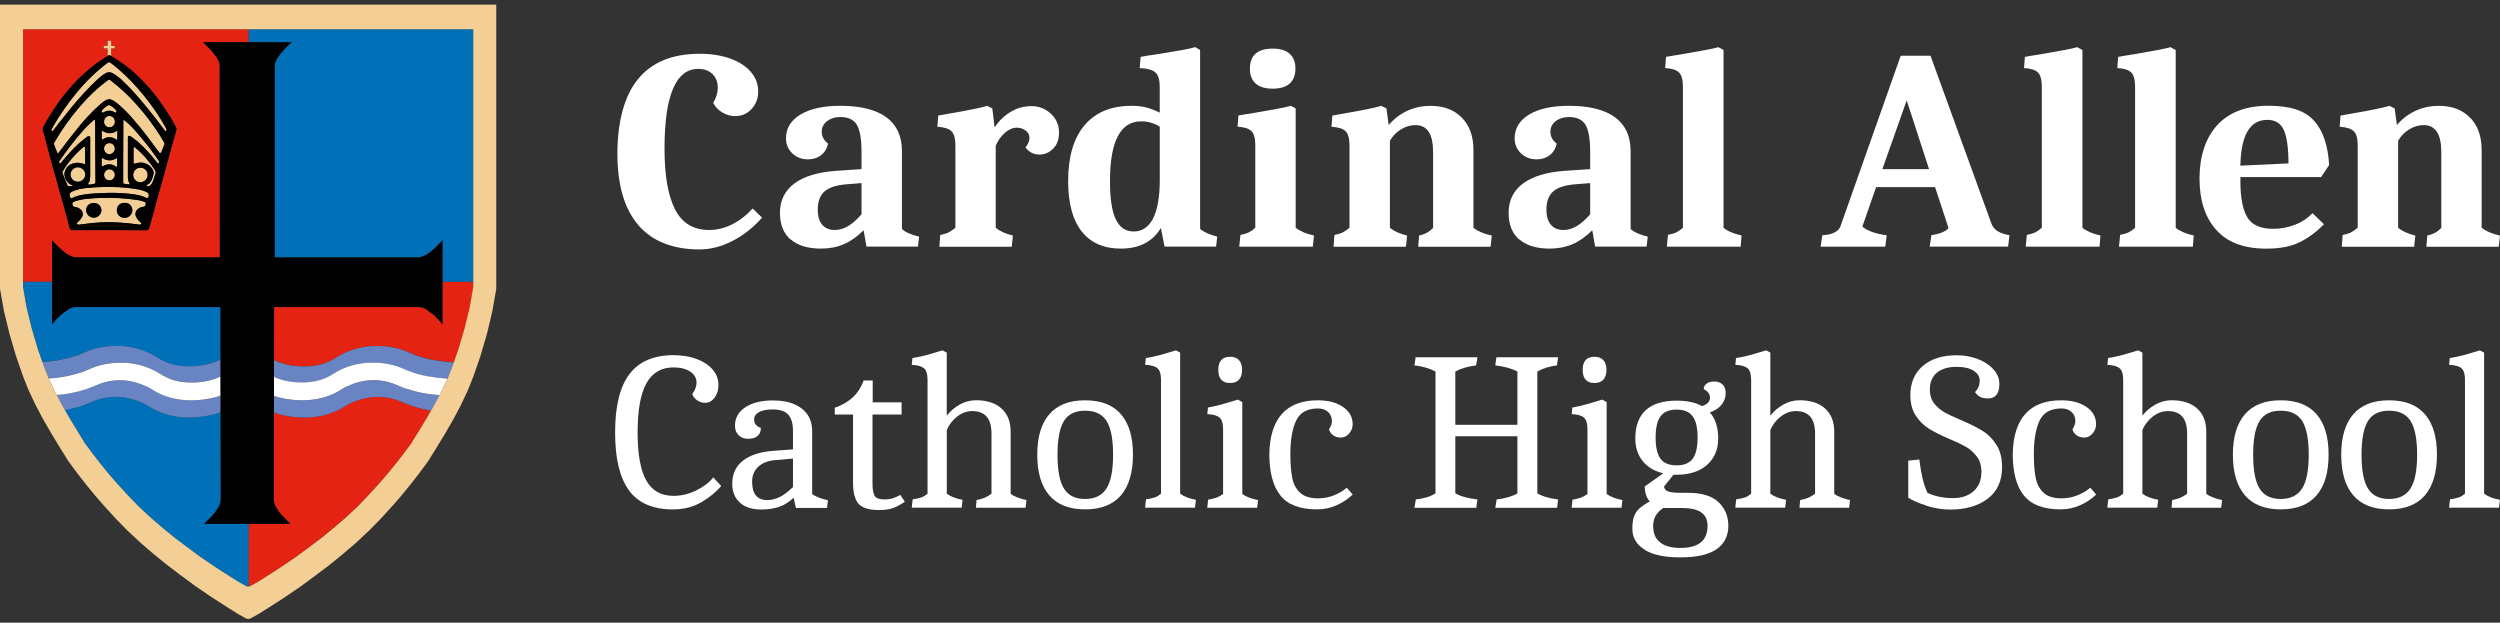 <svg width="265" height="66" viewBox="0 0 265 66" fill="none" xmlns="http://www.w3.org/2000/svg">
<rect x="0" y="0" width="265" height="66" fill="#333333" stroke="none"/>
<g clip-path="url(#clip0_4374_3340)">
<path d="M67.674 23.869C66.186 22.149 65.444 19.62 65.444 16.283C65.444 12.946 66.175 10.145 67.643 8.368C69.111 6.586 71.279 5.7 74.153 5.7C75.368 5.7 76.444 5.865 77.381 6.2C78.324 6.534 79.055 7.003 79.58 7.611C80.106 8.218 80.368 8.914 80.368 9.702C80.368 10.428 80.137 11.046 79.668 11.55C79.204 12.055 78.628 12.307 77.938 12.307C77.454 12.307 76.99 12.174 76.557 11.916C76.125 11.653 75.806 11.319 75.6 10.912C75.924 10.366 76.084 9.83 76.084 9.305C76.084 8.697 75.898 8.213 75.522 7.848C75.146 7.482 74.647 7.302 74.019 7.302C71.634 7.302 70.439 10.124 70.439 15.763C70.439 18.616 70.815 20.763 71.562 22.211C72.309 23.658 73.514 24.379 75.172 24.379C75.981 24.379 76.779 24.188 77.567 23.802C78.355 23.416 79.096 22.849 79.781 22.102L80.78 23.071C79.828 24.142 78.772 24.971 77.608 25.558C76.444 26.145 75.296 26.439 74.163 26.439C71.31 26.439 69.142 25.578 67.653 23.858" fill="white"/>
<path d="M83.798 25.388C83.051 24.739 82.675 23.802 82.675 22.566C82.675 21.253 83.18 20.218 84.195 19.456C85.204 18.698 86.692 18.245 88.654 18.106L91.322 17.926V16.165C91.322 14.749 91.157 13.77 90.822 13.224C90.488 12.678 89.906 12.405 89.076 12.405C88.51 12.405 88.041 12.555 87.665 12.843C87.29 13.137 87.104 13.508 87.104 13.95C87.104 14.455 87.326 14.883 87.774 15.222C87.671 15.727 87.429 16.134 87.047 16.438C86.661 16.742 86.198 16.891 85.652 16.891C84.982 16.891 84.426 16.68 83.983 16.252C83.54 15.83 83.314 15.305 83.314 14.677C83.314 13.605 83.824 12.761 84.849 12.143C85.868 11.525 87.279 11.216 89.082 11.216C91.224 11.216 92.846 11.623 93.953 12.431C95.055 13.24 95.606 14.434 95.606 16.01V24.26C95.751 24.425 95.993 24.58 96.333 24.729C96.672 24.878 97.038 24.997 97.424 25.079L97.306 26.14H91.847L91.543 24.41C90.874 25.074 90.179 25.568 89.453 25.883C88.726 26.197 87.913 26.351 87.027 26.351C85.631 26.351 84.56 26.027 83.813 25.378M91.322 22.715V19.409L89.803 19.528C88.69 19.61 87.892 19.862 87.408 20.285C86.924 20.707 86.682 21.356 86.682 22.226C86.682 22.916 86.836 23.447 87.15 23.817C87.465 24.193 87.913 24.379 88.5 24.379C89.432 24.379 90.369 23.823 91.322 22.71" fill="white"/>
<path d="M100.561 24.626C100.772 24.523 101.009 24.364 101.271 24.142V15.403C101.271 14.677 101.132 14.172 100.849 13.904C100.566 13.631 100.072 13.477 99.361 13.436L99.454 12.251L100.453 12.071C102.595 11.705 103.991 11.422 104.639 11.221L105.185 11.494L105.427 13.497C105.891 12.812 106.457 12.261 107.127 11.86C107.796 11.453 108.533 11.252 109.341 11.252C110.15 11.252 110.814 11.52 111.391 12.056C111.968 12.591 112.256 13.255 112.256 14.043C112.256 14.769 112.05 15.346 111.633 15.758C111.216 16.175 110.737 16.381 110.191 16.381C109.563 16.381 109.068 16.129 108.703 15.624C108.986 15.279 109.125 14.95 109.125 14.625C109.125 14.301 108.991 14.038 108.718 13.837C108.445 13.636 108.136 13.534 107.791 13.534C107.369 13.534 106.947 13.709 106.535 14.064C106.117 14.419 105.793 14.878 105.546 15.444V24.152C106.009 24.518 106.617 24.791 107.369 24.971L107.245 26.156H99.572L99.665 24.909C100.051 24.827 100.35 24.739 100.561 24.637" fill="white"/>
<path d="M114.666 24.539C113.703 23.323 113.224 21.547 113.224 19.198C113.224 16.608 113.806 14.63 114.97 13.266C116.134 11.901 117.787 11.216 119.929 11.216C120.537 11.216 121.067 11.278 121.52 11.396C121.974 11.52 122.447 11.7 122.932 11.942V9.213C122.932 8.466 122.782 7.956 122.478 7.683C122.175 7.41 121.618 7.251 120.81 7.215L120.903 6.03C121.268 5.953 121.835 5.86 122.602 5.757C122.803 5.716 123.416 5.618 124.435 5.453C125.455 5.289 126.212 5.139 126.696 4.995L127.211 5.299V24.261C127.391 24.425 127.649 24.58 127.984 24.729C128.318 24.879 128.668 24.997 129.029 25.079L128.905 26.14H123.447L123.05 24.168C122.18 25.625 120.763 26.352 118.801 26.352C116.999 26.352 115.619 25.744 114.661 24.534M122.221 23.159C122.695 22.237 122.937 20.867 122.937 19.049V13.436C122.715 13.276 122.427 13.137 122.072 13.029C121.716 12.916 121.351 12.864 120.964 12.864C118.76 12.864 117.658 14.976 117.658 19.203C117.658 21.021 117.859 22.371 118.266 23.236C118.673 24.106 119.306 24.539 120.176 24.539C121.047 24.539 121.747 24.08 122.226 23.159" fill="white"/>
<path d="M132.382 24.626C132.593 24.523 132.819 24.363 133.061 24.142V15.402C133.061 14.676 132.927 14.172 132.654 13.899C132.382 13.626 131.892 13.471 131.182 13.43L131.274 12.246C131.578 12.184 132.124 12.091 132.912 11.973C135.075 11.607 136.383 11.355 136.826 11.216L137.341 11.489V24.142C137.846 24.528 138.494 24.801 139.282 24.96L139.159 26.145H131.362L131.485 24.904C131.872 24.827 132.17 24.734 132.382 24.631M133.097 8.852C132.691 8.486 132.49 7.961 132.49 7.276C132.49 5.86 133.298 5.154 134.915 5.154C135.703 5.154 136.301 5.335 136.707 5.7C137.114 6.066 137.315 6.591 137.315 7.276C137.315 7.961 137.114 8.491 136.707 8.852C136.301 9.218 135.708 9.398 134.915 9.398C134.122 9.398 133.499 9.218 133.097 8.852Z" fill="white"/>
<path d="M142.336 24.626C142.547 24.523 142.784 24.364 143.047 24.142V15.403C143.047 14.677 142.908 14.172 142.625 13.904C142.341 13.631 141.847 13.477 141.136 13.436L141.229 12.251L142.228 12.071C144.37 11.705 145.766 11.422 146.415 11.221L146.961 11.494L147.203 13.255C147.749 12.607 148.403 12.107 149.16 11.752C149.917 11.396 150.751 11.221 151.662 11.221C153.037 11.221 154.134 11.638 154.953 12.467C155.772 13.297 156.184 14.44 156.184 15.897V24.147C156.689 24.534 157.338 24.806 158.126 24.966L158.002 26.151H150.329L150.421 24.966C151.029 24.843 151.523 24.57 151.91 24.147V16.17C151.91 15.181 151.755 14.445 151.441 13.971C151.127 13.497 150.658 13.261 150.03 13.261C149.505 13.261 148.995 13.415 148.5 13.714C148.006 14.018 147.615 14.424 147.331 14.929V24.152C147.795 24.518 148.403 24.791 149.155 24.971L149.031 26.156H141.358L141.45 24.909C141.837 24.827 142.135 24.739 142.346 24.637" fill="white"/>
<path d="M161.035 25.388C160.289 24.739 159.913 23.802 159.913 22.566C159.913 21.253 160.417 20.218 161.432 19.456C162.441 18.698 163.929 18.245 165.892 18.106L168.559 17.926V16.165C168.559 14.749 168.394 13.77 168.06 13.224C167.725 12.678 167.143 12.405 166.314 12.405C165.747 12.405 165.279 12.555 164.903 12.843C164.527 13.137 164.341 13.508 164.341 13.95C164.341 14.455 164.563 14.883 165.011 15.222C164.908 15.727 164.666 16.134 164.285 16.438C163.899 16.742 163.435 16.891 162.889 16.891C162.22 16.891 161.664 16.68 161.221 16.252C160.778 15.83 160.551 15.305 160.551 14.677C160.551 13.605 161.061 12.761 162.086 12.143C163.105 11.525 164.517 11.216 166.319 11.216C168.461 11.216 170.084 11.623 171.191 12.431C172.293 13.24 172.844 14.434 172.844 16.01V24.26C172.988 24.425 173.23 24.58 173.57 24.729C173.91 24.878 174.275 24.997 174.662 25.079L174.543 26.14H169.084L168.781 24.41C168.111 25.074 167.416 25.568 166.69 25.883C165.964 26.197 165.15 26.351 164.264 26.351C162.869 26.351 161.797 26.027 161.051 25.378M168.559 22.715V19.409L167.04 19.528C165.928 19.61 165.129 19.862 164.645 20.285C164.161 20.707 163.919 21.356 163.919 22.226C163.919 22.916 164.074 23.447 164.388 23.817C164.702 24.193 165.15 24.379 165.737 24.379C166.669 24.379 167.606 23.823 168.559 22.71" fill="white"/>
<path d="M177.705 24.626C177.916 24.523 178.143 24.363 178.39 24.142V9.218C178.39 8.471 178.256 7.956 177.978 7.683C177.705 7.41 177.216 7.25 176.505 7.214L176.598 6.03C176.902 5.968 177.448 5.881 178.236 5.757C180.399 5.391 181.702 5.139 182.15 5L182.695 5.304V24.142C182.876 24.307 183.138 24.461 183.483 24.611C183.828 24.76 184.199 24.878 184.606 24.961L184.513 26.145H176.686L176.804 24.899C177.19 24.817 177.489 24.729 177.7 24.626" fill="white"/>
<path d="M194.422 24.657C194.756 24.497 194.973 24.281 195.076 24.018L201.477 5.906H204.634L211.097 23.714C211.215 24.039 211.426 24.296 211.72 24.487C212.013 24.677 212.441 24.827 213.007 24.93L212.858 26.14H204.546L204.726 24.93C205.659 24.785 206.261 24.533 206.544 24.173L205.118 19.837H198.866L197.409 24.023C197.975 24.487 198.835 24.791 199.989 24.935L199.839 26.145H192.985L193.165 24.935C193.67 24.914 194.092 24.822 194.422 24.662M204.479 17.926L202.11 10.644L199.53 17.926H204.474H204.479Z" fill="white"/>
<path d="M215.747 24.626C215.958 24.523 216.185 24.363 216.432 24.142V9.218C216.432 8.471 216.298 7.956 216.02 7.683C215.747 7.41 215.258 7.25 214.547 7.214L214.64 6.03C214.944 5.968 215.49 5.881 216.277 5.757C218.44 5.391 219.743 5.139 220.191 5L220.737 5.304V24.142C220.917 24.307 221.18 24.461 221.525 24.611C221.87 24.76 222.241 24.878 222.648 24.961L222.555 26.145H214.727L214.846 24.899C215.232 24.817 215.531 24.729 215.742 24.626" fill="white"/>
<path d="M225.635 24.626C225.846 24.523 226.072 24.363 226.32 24.142V9.218C226.32 8.471 226.186 7.956 225.908 7.683C225.635 7.41 225.145 7.25 224.435 7.214L224.528 6.03C224.831 5.968 225.377 5.881 226.165 5.757C228.328 5.391 229.631 5.139 230.079 5L230.625 5.304V24.142C230.805 24.307 231.068 24.461 231.413 24.611C231.758 24.76 232.129 24.878 232.536 24.961L232.443 26.145H224.615L224.734 24.899C225.12 24.817 225.418 24.729 225.63 24.626" fill="white"/>
<path d="M234.92 24.369C233.735 23.045 233.148 21.227 233.148 18.92C233.148 16.613 233.776 14.63 235.028 13.261C236.284 11.896 238.092 11.211 240.456 11.211C242.82 11.211 244.328 11.736 245.281 12.787C246.234 13.837 246.769 15.408 246.888 17.489L246.038 18.766H237.484V19.25C237.484 20.949 237.726 22.206 238.21 23.025C238.695 23.843 239.606 24.256 240.94 24.256C241.707 24.256 242.459 24.122 243.201 23.849C243.937 23.576 244.581 23.159 245.127 22.592L246.342 23.776C245.513 24.606 244.648 25.244 243.747 25.687C242.845 26.13 241.666 26.357 240.214 26.357C237.865 26.357 236.104 25.692 234.92 24.369ZM242.093 13.796C241.769 13.07 241.182 12.704 240.332 12.704C238.494 12.704 237.541 14.321 237.479 17.561L242.578 17.319C242.578 15.702 242.413 14.527 242.093 13.801" fill="white"/>
<path d="M249.206 24.626C249.417 24.523 249.654 24.364 249.916 24.142V15.403C249.916 14.677 249.777 14.172 249.494 13.904C249.211 13.636 248.716 13.477 248.006 13.436L248.098 12.251L249.097 12.071C251.24 11.705 252.635 11.422 253.284 11.221L253.83 11.494L254.072 13.255C254.618 12.607 255.272 12.107 256.029 11.752C256.786 11.396 257.62 11.221 258.532 11.221C259.907 11.221 261.004 11.638 261.823 12.467C262.641 13.297 263.053 14.44 263.053 15.897V24.147C263.558 24.534 264.207 24.806 264.995 24.966L264.871 26.151H257.198L257.291 24.966C257.898 24.843 258.393 24.57 258.779 24.147V16.17C258.779 15.181 258.625 14.445 258.31 13.971C257.996 13.497 257.528 13.261 256.899 13.261C256.374 13.261 255.864 13.415 255.37 13.714C254.875 14.018 254.484 14.424 254.201 14.929V24.152C254.664 24.518 255.272 24.791 256.024 24.971L255.9 26.156H248.227L248.32 24.909C248.706 24.827 249.005 24.739 249.216 24.637" fill="white"/>
<path d="M66.696 52.005C65.697 50.682 65.202 48.622 65.202 45.831C65.202 43.039 65.707 40.995 66.721 39.656C67.736 38.317 69.296 37.648 71.397 37.648C72.309 37.648 73.123 37.781 73.849 38.054C74.575 38.327 75.141 38.703 75.548 39.182C75.955 39.661 76.156 40.202 76.156 40.809C76.156 41.335 76.022 41.783 75.749 42.148C75.476 42.514 75.152 42.699 74.765 42.699C74.446 42.699 74.158 42.612 73.905 42.437C73.648 42.262 73.473 42.04 73.38 41.767C73.684 41.355 73.833 40.954 73.833 40.573C73.833 40.078 73.607 39.682 73.164 39.388C72.716 39.095 72.129 38.945 71.392 38.945C70.1 38.945 69.142 39.507 68.519 40.629C67.895 41.757 67.587 43.487 67.587 45.836C67.587 48.184 67.895 49.847 68.508 50.934C69.121 52.021 70.084 52.561 71.392 52.561C72.221 52.561 73.03 52.366 73.823 51.974C74.611 51.583 75.208 51.125 75.605 50.599L76.444 51.511C75.95 52.118 75.265 52.685 74.384 53.21C73.509 53.736 72.484 53.998 71.32 53.998C69.229 53.998 67.689 53.339 66.69 52.016" fill="white"/>
<path d="M78.432 53.277C77.891 52.798 77.618 52.129 77.618 51.269C77.618 50.234 77.999 49.415 78.767 48.818C79.534 48.22 80.641 47.875 82.093 47.777L84.055 47.633V45.697C84.055 44.899 83.891 44.317 83.551 43.951C83.216 43.585 82.675 43.4 81.923 43.4C81.285 43.4 80.796 43.493 80.451 43.688C80.106 43.879 79.936 44.142 79.936 44.476C79.936 44.893 80.172 45.187 80.651 45.362C80.651 45.728 80.538 46.011 80.306 46.212C80.075 46.413 79.735 46.511 79.292 46.511C78.875 46.511 78.545 46.382 78.288 46.129C78.03 45.872 77.907 45.537 77.907 45.125C77.907 44.312 78.267 43.663 78.993 43.178C79.719 42.694 80.698 42.447 81.923 42.447C83.231 42.447 84.251 42.736 84.988 43.307C85.724 43.884 86.09 44.677 86.09 45.702V52.376C86.234 52.489 86.466 52.608 86.785 52.737C87.104 52.865 87.429 52.963 87.763 53.025L87.665 53.839H84.364L84.128 52.762C83.633 53.226 83.113 53.55 82.572 53.73C82.032 53.911 81.414 54.009 80.729 54.009C79.74 54.009 78.973 53.772 78.432 53.288M82.644 52.69C83.077 52.474 83.546 52.119 84.055 51.624V48.606L82.14 48.776C81.388 48.838 80.801 49.075 80.368 49.482C79.936 49.889 79.724 50.414 79.724 51.047C79.724 52.355 80.26 53.01 81.326 53.01C81.774 53.01 82.212 52.901 82.644 52.685" fill="white"/>
<path d="M90.998 53.396C90.616 52.948 90.421 52.191 90.421 51.12V43.941H88.484V43.22C90.029 42.695 91.054 41.732 91.549 40.326H92.506V42.648H95.57V43.941H92.486V51.29C92.486 51.882 92.563 52.304 92.712 52.556C92.862 52.814 93.212 52.938 93.753 52.938C94.103 52.938 94.407 52.896 94.664 52.809C94.922 52.721 95.174 52.603 95.431 52.459L95.91 53.18C95.576 53.417 95.205 53.628 94.798 53.803C94.391 53.978 93.856 54.065 93.181 54.065C92.11 54.065 91.384 53.839 91.003 53.396" fill="white"/>
<path d="M97.625 52.747C97.847 52.67 98.078 52.531 98.32 52.34V40.253C98.32 39.661 98.197 39.259 97.95 39.043C97.702 38.827 97.27 38.703 96.647 38.672L96.719 37.951C97.342 37.859 97.991 37.709 98.671 37.508C99.35 37.308 99.757 37.184 99.901 37.138L100.355 37.375V44.054C100.756 43.559 101.22 43.163 101.755 42.87C102.291 42.576 102.852 42.427 103.445 42.427C104.608 42.427 105.515 42.715 106.158 43.302C106.802 43.884 107.127 44.693 107.127 45.733V52.335C107.271 52.464 107.503 52.592 107.822 52.716C108.141 52.845 108.471 52.943 108.805 53.004L108.708 53.818H103.445L103.517 53.004C104.124 52.907 104.65 52.685 105.098 52.335V45.944C105.098 44.368 104.418 43.575 103.063 43.575C102.507 43.575 101.977 43.76 101.482 44.136C100.988 44.512 100.612 44.996 100.36 45.583V52.33C100.761 52.633 101.318 52.85 102.033 52.979L101.936 53.813H96.647L96.745 52.927C97.11 52.881 97.404 52.814 97.63 52.736" fill="white"/>
<path d="M111.231 52.51C110.376 51.521 109.949 50.084 109.949 48.2C109.949 46.315 110.376 44.888 111.231 43.904C112.086 42.926 113.348 42.432 115.022 42.432C116.695 42.432 117.962 42.921 118.817 43.904C119.672 44.888 120.094 46.315 120.094 48.2C120.094 50.084 119.667 51.516 118.817 52.51C117.962 53.499 116.7 53.993 115.022 53.993C113.343 53.993 112.081 53.499 111.231 52.51ZM117.282 51.789C117.751 51.058 117.988 49.858 117.988 48.2C117.988 46.541 117.756 45.346 117.293 44.62C116.829 43.894 116.072 43.534 115.016 43.534C113.961 43.534 113.235 43.899 112.781 44.62C112.328 45.346 112.096 46.536 112.096 48.2C112.096 49.863 112.323 51.058 112.781 51.789C113.235 52.525 113.981 52.891 115.016 52.891C116.052 52.891 116.809 52.525 117.277 51.789" fill="white"/>
<path d="M122.37 52.747C122.592 52.67 122.824 52.531 123.066 52.34V40.253C123.066 39.661 122.947 39.259 122.705 39.043C122.468 38.827 122.025 38.703 121.387 38.672L121.459 37.951C122.082 37.859 122.731 37.709 123.411 37.508C124.09 37.308 124.497 37.184 124.641 37.138L125.095 37.375V52.33C125.496 52.633 126.052 52.85 126.768 52.979L126.67 53.813H121.382L121.479 52.927C121.845 52.881 122.139 52.814 122.365 52.736" fill="white"/>
<path d="M128.952 52.747C129.173 52.664 129.405 52.541 129.647 52.366V45.475C129.647 44.883 129.524 44.481 129.276 44.265C129.029 44.049 128.591 43.925 127.973 43.894L128.046 43.199C128.684 43.086 129.343 42.926 130.018 42.72C130.698 42.514 131.089 42.396 131.202 42.359L131.681 42.622V52.366C132.078 52.654 132.639 52.865 133.355 53.009L133.257 53.823H127.968L128.066 52.963C128.432 52.901 128.725 52.829 128.952 52.747ZM129.142 39.203C129.142 38.276 129.56 37.817 130.389 37.817C130.801 37.817 131.12 37.936 131.336 38.178C131.553 38.415 131.661 38.76 131.661 39.208C131.661 39.656 131.553 39.996 131.336 40.238C131.12 40.48 130.806 40.598 130.389 40.598C129.56 40.598 129.142 40.135 129.142 39.213" fill="white"/>
<path d="M135.724 52.52C134.941 51.536 134.55 50.074 134.55 48.127C134.58 46.248 135.028 44.826 135.889 43.868C136.749 42.911 138.021 42.432 139.694 42.432C140.796 42.432 141.682 42.669 142.362 43.137C143.042 43.606 143.382 44.219 143.382 44.965C143.382 45.336 143.258 45.661 143.011 45.949C142.764 46.237 142.465 46.382 142.115 46.382C141.811 46.382 141.548 46.299 141.327 46.145C141.1 45.985 140.951 45.779 140.874 45.522C141.08 45.187 141.183 44.898 141.183 44.661C141.183 44.244 141.049 43.915 140.776 43.668C140.503 43.42 140.147 43.297 139.699 43.297C138.566 43.297 137.799 43.729 137.387 44.589C136.98 45.449 136.779 46.634 136.779 48.133C136.779 49.168 136.846 50.017 136.98 50.671C137.114 51.325 137.392 51.846 137.82 52.237C138.242 52.628 138.875 52.824 139.72 52.824C140.312 52.824 140.874 52.716 141.409 52.5C141.945 52.283 142.393 52.016 142.758 51.696L143.382 52.417C142.933 52.865 142.377 53.241 141.718 53.54C141.059 53.844 140.348 53.993 139.602 53.993C137.799 53.993 136.506 53.504 135.724 52.52Z" fill="white"/>
<path d="M151.194 52.726C151.518 52.634 151.843 52.489 152.162 52.299V39.378C151.523 39.043 150.782 38.827 149.937 38.729L150.056 37.869H156.611L156.467 38.729C155.587 38.843 154.855 39.059 154.263 39.378V45.027H160.845V39.378C160.221 39.059 159.439 38.843 158.501 38.729L158.62 37.869H165.155L165.037 38.729C164.254 38.827 163.559 39.043 162.956 39.378V52.299C163.497 52.618 164.233 52.834 165.155 52.943L165.057 53.828H158.501L158.646 52.943C159.567 52.829 160.304 52.618 160.845 52.299V46.243H154.263V52.299C154.84 52.618 155.618 52.834 156.606 52.943L156.488 53.828H149.932L150.076 52.943C150.488 52.896 150.864 52.824 151.189 52.726" fill="white"/>
<path d="M167.575 52.747C167.797 52.664 168.029 52.541 168.271 52.366V45.475C168.271 44.883 168.147 44.481 167.9 44.265C167.653 44.049 167.215 43.925 166.597 43.894L166.669 43.199C167.308 43.086 167.967 42.926 168.641 42.72C169.321 42.514 169.713 42.396 169.826 42.359L170.305 42.622V52.366C170.701 52.654 171.263 52.865 171.979 53.009L171.881 53.823H166.592L166.69 52.963C167.055 52.901 167.349 52.829 167.575 52.747ZM167.766 39.203C167.766 38.276 168.183 37.817 169.012 37.817C169.424 37.817 169.743 37.936 169.96 38.178C170.176 38.415 170.284 38.76 170.284 39.208C170.284 39.656 170.176 39.996 169.96 40.238C169.743 40.48 169.429 40.598 169.012 40.598C168.183 40.598 167.766 40.135 167.766 39.213" fill="white"/>
<path d="M174.311 58.252C173.456 57.712 173.029 56.975 173.029 56.053C173.029 55.492 173.091 55.049 173.22 54.714C173.348 54.38 173.539 54.102 173.796 53.875C174.049 53.653 174.409 53.411 174.873 53.159C174.523 52.763 174.347 52.227 174.347 51.557L176.309 50.172C175.367 49.951 174.636 49.513 174.121 48.869C173.601 48.22 173.343 47.422 173.343 46.464C173.343 45.156 173.709 44.162 174.445 43.483C175.177 42.808 176.273 42.468 177.726 42.468C178.828 42.468 179.719 42.658 180.404 43.045C180.98 42.87 181.264 42.556 181.264 42.113C181.264 41.953 181.202 41.793 181.083 41.634C180.965 41.474 180.8 41.345 180.594 41.253C180.594 41.016 180.692 40.82 180.893 40.666C181.094 40.516 181.367 40.439 181.722 40.439C182.077 40.439 182.381 40.547 182.597 40.763C182.814 40.98 182.922 41.268 182.922 41.639C182.922 42.118 182.778 42.535 182.489 42.895C182.201 43.256 181.789 43.529 181.243 43.719C181.83 44.373 182.129 45.29 182.129 46.469C182.129 47.649 181.732 48.586 180.944 49.281C180.156 49.977 179.08 50.322 177.726 50.322H177.391L176.387 51.568C176.418 51.805 176.541 51.975 176.758 52.067C176.974 52.165 177.36 52.217 177.916 52.237H178.92C180.388 52.237 181.47 52.567 182.165 53.231C182.86 53.89 183.205 54.735 183.205 55.755C183.205 56.774 182.788 57.645 181.949 58.221C181.109 58.798 179.837 59.081 178.133 59.081C176.428 59.081 175.166 58.808 174.317 58.268M181.001 55.739C181.001 55.085 180.774 54.606 180.316 54.302C179.863 53.998 179.204 53.849 178.344 53.849H176.309C175.594 54.313 175.233 54.941 175.233 55.739C175.233 56.537 175.48 57.109 175.975 57.495C176.469 57.887 177.185 58.082 178.127 58.082C180.043 58.082 181.001 57.3 181.001 55.739ZM179.42 48.632C179.77 48.169 179.945 47.417 179.945 46.382C179.945 45.347 179.77 44.59 179.42 44.121C179.07 43.653 178.503 43.416 177.721 43.416C176.938 43.416 176.371 43.653 176.021 44.121C175.671 44.59 175.496 45.347 175.496 46.382C175.496 47.417 175.671 48.169 176.021 48.632C176.371 49.096 176.938 49.328 177.721 49.328C178.503 49.328 179.07 49.096 179.42 48.632Z" fill="white"/>
<path d="M184.925 52.747C185.147 52.67 185.378 52.531 185.621 52.34V40.253C185.621 39.661 185.497 39.259 185.25 39.043C185.003 38.827 184.57 38.703 183.947 38.672L184.019 37.951C184.642 37.859 185.291 37.709 185.971 37.508C186.65 37.308 187.057 37.184 187.202 37.138L187.655 37.375V44.054C188.056 43.559 188.52 43.163 189.055 42.87C189.591 42.576 190.152 42.427 190.745 42.427C191.908 42.427 192.815 42.715 193.459 43.302C194.102 43.884 194.427 44.693 194.427 45.733V52.335C194.571 52.464 194.803 52.592 195.122 52.716C195.441 52.845 195.771 52.943 196.106 53.004L196.008 53.818H190.745L190.817 53.004C191.424 52.907 191.95 52.685 192.398 52.335V45.944C192.398 44.368 191.718 43.575 190.363 43.575C189.807 43.575 189.277 43.76 188.782 44.136C188.288 44.512 187.912 44.996 187.655 45.583V52.33C188.056 52.633 188.613 52.85 189.328 52.979L189.231 53.813H183.942L184.039 52.927C184.405 52.881 184.699 52.814 184.925 52.736" fill="white"/>
<path d="M204.155 53.576C203.285 53.298 202.661 53.02 202.275 52.752V48.828L203.449 48.71C203.547 49.472 203.65 50.121 203.774 50.646C203.892 51.171 204.072 51.707 204.309 52.248C205.108 52.613 206.019 52.799 207.039 52.799C207.93 52.799 208.656 52.551 209.207 52.057C209.758 51.563 210.031 50.878 210.031 50.002C210.031 49.379 209.876 48.854 209.562 48.421C209.253 47.989 208.867 47.644 208.414 47.381C207.961 47.118 207.348 46.825 206.586 46.506C205.726 46.14 205.02 45.785 204.469 45.44C203.918 45.1 203.454 44.636 203.068 44.054C202.687 43.472 202.497 42.751 202.497 41.891C202.497 40.599 202.929 39.569 203.799 38.807C204.67 38.039 205.875 37.658 207.425 37.658C208.223 37.658 208.97 37.797 209.665 38.065C210.36 38.338 210.911 38.704 211.318 39.167C211.725 39.631 211.931 40.14 211.931 40.702C211.931 41.721 211.535 42.231 210.736 42.231C210.371 42.231 210.087 42.175 209.887 42.066C209.686 41.953 209.506 41.788 209.351 41.562C209.686 41.227 209.851 40.82 209.851 40.341C209.851 39.929 209.634 39.579 209.207 39.301C208.774 39.023 208.177 38.884 207.41 38.884C206.513 38.884 205.818 39.09 205.314 39.507C204.809 39.924 204.562 40.522 204.562 41.304C204.562 41.876 204.711 42.355 205.005 42.741C205.298 43.122 205.664 43.441 206.091 43.689C206.524 43.936 207.121 44.219 207.888 44.538C208.81 44.935 209.562 45.311 210.139 45.661C210.716 46.011 211.205 46.506 211.612 47.134C212.019 47.762 212.219 48.555 212.219 49.513C212.219 50.965 211.72 52.078 210.711 52.85C209.706 53.623 208.373 54.014 206.714 54.014C205.885 54.014 205.035 53.875 204.165 53.597" fill="white"/>
<path d="M214.526 52.52C213.744 51.536 213.352 50.074 213.352 48.127C213.383 46.248 213.831 44.826 214.691 43.868C215.551 42.911 216.823 42.432 218.497 42.432C219.599 42.432 220.485 42.669 221.165 43.137C221.844 43.606 222.184 44.219 222.184 44.965C222.184 45.336 222.061 45.661 221.813 45.949C221.566 46.237 221.268 46.382 220.917 46.382C220.614 46.382 220.351 46.299 220.129 46.145C219.903 45.985 219.754 45.779 219.676 45.522C219.882 45.187 219.99 44.898 219.99 44.661C219.99 44.244 219.857 43.915 219.584 43.668C219.311 43.42 218.955 43.297 218.507 43.297C217.374 43.297 216.607 43.729 216.195 44.589C215.788 45.449 215.587 46.634 215.587 48.133C215.587 49.168 215.654 50.017 215.788 50.671C215.922 51.325 216.2 51.846 216.628 52.237C217.05 52.628 217.683 52.824 218.528 52.824C219.12 52.824 219.681 52.716 220.217 52.5C220.753 52.283 221.201 52.016 221.571 51.696L222.195 52.417C221.747 52.865 221.19 53.241 220.531 53.54C219.867 53.844 219.161 53.993 218.415 53.993C216.612 53.993 215.32 53.504 214.537 52.52" fill="white"/>
<path d="M224.363 52.747C224.584 52.67 224.816 52.531 225.058 52.34V40.253C225.058 39.661 224.934 39.259 224.687 39.043C224.44 38.827 224.007 38.703 223.384 38.672L223.456 37.951C224.08 37.859 224.728 37.709 225.408 37.508C226.088 37.308 226.495 37.184 226.639 37.138L227.092 37.375V44.054C227.494 43.559 227.957 43.163 228.493 42.87C229.029 42.576 229.59 42.427 230.182 42.427C231.346 42.427 232.252 42.715 232.896 43.302C233.54 43.884 233.864 44.693 233.864 45.733V52.335C234.008 52.464 234.24 52.592 234.559 52.716C234.879 52.845 235.208 52.943 235.543 53.004L235.445 53.818H230.182L230.254 53.004C230.862 52.907 231.387 52.685 231.835 52.335V45.944C231.835 44.368 231.155 43.575 229.801 43.575C229.245 43.575 228.714 43.76 228.22 44.136C227.726 44.512 227.35 44.996 227.092 45.583V52.33C227.494 52.633 228.05 52.85 228.766 52.979L228.668 53.813H223.379L223.477 52.927C223.843 52.881 224.136 52.814 224.363 52.736" fill="white"/>
<path d="M237.969 52.51C237.114 51.521 236.686 50.084 236.686 48.2C236.686 46.315 237.114 44.888 237.969 43.904C238.823 42.926 240.085 42.432 241.759 42.432C243.433 42.432 244.699 42.921 245.554 43.904C246.409 44.888 246.831 46.315 246.831 48.2C246.831 50.084 246.404 51.516 245.554 52.51C244.699 53.499 243.438 53.993 241.759 53.993C240.08 53.993 238.818 53.499 237.969 52.51ZM244.02 51.789C244.488 51.058 244.725 49.858 244.725 48.2C244.725 46.541 244.493 45.346 244.03 44.62C243.566 43.894 242.809 43.534 241.754 43.534C240.698 43.534 239.972 43.899 239.519 44.62C239.066 45.346 238.834 46.536 238.834 48.2C238.834 49.863 239.06 51.058 239.519 51.789C239.972 52.525 240.719 52.891 241.754 52.891C242.789 52.891 243.546 52.525 244.014 51.789" fill="white"/>
<path d="M249.453 52.51C248.598 51.521 248.17 50.084 248.17 48.2C248.17 46.315 248.598 44.888 249.453 43.904C250.308 42.926 251.569 42.432 253.243 42.432C254.917 42.432 256.184 42.921 257.038 43.904C257.893 44.888 258.316 46.315 258.316 48.2C258.316 50.084 257.888 51.516 257.038 52.51C256.184 53.499 254.922 53.993 253.243 53.993C251.564 53.993 250.302 53.499 249.453 52.51ZM255.509 51.789C255.978 51.058 256.214 49.858 256.214 48.2C256.214 46.541 255.983 45.346 255.519 44.62C255.056 43.894 254.299 43.534 253.243 43.534C252.187 43.534 251.461 43.899 251.008 44.62C250.555 45.346 250.323 46.536 250.323 48.2C250.323 49.863 250.55 51.058 251.008 51.789C251.461 52.525 252.208 52.891 253.243 52.891C254.278 52.891 255.035 52.525 255.504 51.789" fill="white"/>
<path d="M260.592 52.747C260.813 52.67 261.045 52.531 261.287 52.34V40.253C261.287 39.661 261.169 39.259 260.927 39.043C260.69 38.827 260.247 38.703 259.608 38.672L259.68 37.951C260.303 37.859 260.952 37.709 261.632 37.508C262.312 37.308 262.719 37.184 262.863 37.138L263.316 37.375V52.33C263.718 52.633 264.274 52.85 264.99 52.979L264.892 53.813H259.603L259.701 52.927C260.067 52.881 260.36 52.814 260.587 52.736" fill="white"/>
<path d="M47.373 40.128L47.44 40.138L47.651 39.613C47.595 39.736 47.538 39.855 47.476 39.978C47.456 40.035 47.42 40.081 47.378 40.123" fill="#C2181A"/>
<path d="M42.424 42.538C40.627 41.817 38.861 41.945 37.125 42.749C36.965 42.816 36.806 42.898 36.657 42.991C35.73 43.614 34.669 44.016 33.556 44.16C33.221 44.211 32.887 44.247 32.547 44.252C31.605 44.273 30.662 44.17 29.745 43.949C29.503 43.892 29.261 43.815 29.024 43.727L29.009 52.848L29.04 53.198L29.117 53.491L29.272 53.785L29.467 54.099L29.663 54.362L29.89 54.635L30.116 54.877L30.456 55.217L30.683 55.433L30.78 55.52H26.331V62.164H26.429L26.625 62.066L27.268 61.7L28.139 61.159L29.787 60.099L31.321 59.053L32.799 57.961L34.087 56.993L35.348 55.963L36.569 54.918L37.882 53.697L38.989 52.569L40.169 51.277L41.013 50.309L41.904 49.217L42.708 48.187L43.578 47.018L44.402 45.684L45.205 44.366L45.694 43.521C45.015 43.408 44.34 43.243 43.681 43.027C43.238 42.893 42.821 42.718 42.404 42.543" fill="#E42313"/>
<path d="M46.9 29.864V34.38L46.663 34.076L46.446 33.85L46.23 33.633L46.014 33.417L45.72 33.191L45.447 32.995L45.143 32.763L44.948 32.665L44.695 32.588L44.5 32.552H29.061L29.05 38.17C30.307 38.773 31.64 38.917 33.026 38.799C33.973 38.716 34.88 38.402 35.678 37.882C36.693 37.243 37.841 36.847 39.031 36.723C39.072 36.718 39.108 36.708 39.144 36.693C39.654 36.693 39.988 36.646 40.673 36.693C41.307 36.739 41.935 36.857 42.548 37.043C43.073 37.197 43.547 37.455 44.057 37.64C45.313 38.103 46.627 38.289 47.955 38.392C48.012 38.392 48.063 38.402 48.115 38.413L48.64 36.898L49.274 34.741L49.809 32.542L50.18 30.404V29.854H46.905L46.9 29.864Z" fill="#E42313"/>
<path d="M9.769 37.048C10.377 36.863 11.005 36.744 11.644 36.698C12.329 36.652 12.663 36.698 13.173 36.698C13.209 36.708 13.25 36.718 13.286 36.724C14.476 36.847 15.624 37.244 16.639 37.882C17.432 38.403 18.343 38.717 19.291 38.799C20.712 38.917 22.082 38.763 23.375 38.114L23.365 32.552H7.925L7.73 32.583L7.477 32.66L7.282 32.758L6.978 32.985L6.705 33.181L6.411 33.407L6.195 33.623L5.979 33.84L5.763 34.066L5.526 34.37V29.849H2.451V30.4L2.822 32.537L3.358 34.736L3.991 36.894L4.506 38.372C5.793 38.3 7.06 38.052 8.276 37.63C8.785 37.445 9.254 37.187 9.779 37.033" fill="#0071B9"/>
<path d="M21.624 55.526L21.722 55.438L21.949 55.222L22.288 54.882L22.515 54.64L22.742 54.367L22.937 54.104L23.133 53.79L23.288 53.497L23.365 53.203L23.396 52.853L23.375 43.691C23.107 43.794 22.829 43.882 22.551 43.949C21.634 44.175 20.692 44.279 19.75 44.253C19.41 44.242 19.075 44.212 18.74 44.16C17.633 44.011 16.572 43.614 15.64 42.991C15.491 42.898 15.336 42.816 15.177 42.749C13.431 41.94 11.675 41.817 9.877 42.538C9.455 42.713 9.043 42.888 8.611 43.027C8.039 43.212 7.457 43.362 6.865 43.47L7.38 44.366L8.199 45.684L9.023 47.018L9.893 48.187L10.696 49.217L11.587 50.309L12.432 51.277L13.606 52.57L14.708 53.697L16.021 54.918L17.242 55.963L18.503 56.993L19.791 57.962L21.269 59.053L22.809 60.099L24.457 61.16L25.327 61.7L25.971 62.066L26.166 62.164H26.341V55.51H21.624V55.526Z" fill="#0071B9"/>
<path d="M26.506 4.47H30.904L30.477 4.882L29.972 5.407L29.648 5.809L29.442 6.103L29.277 6.386L29.169 6.628L29.122 6.88L29.112 27.284H44.51L44.907 27.14L45.195 26.995L45.458 26.836L45.73 26.614L46.004 26.378L46.333 26.074L46.616 25.775L46.9 25.471V29.864H50.164V3.105H26.347V4.47H26.506Z" fill="#0071B9"/>
<path d="M5.516 29.864V25.476L5.799 25.78L6.082 26.073L6.412 26.377L6.685 26.619L6.952 26.836L7.215 27L7.509 27.14L7.9 27.279H23.298L23.288 6.875L23.241 6.623L23.133 6.386L22.968 6.102L22.762 5.804L22.438 5.402L21.938 4.877L21.511 4.465H26.341V3.1H2.441V29.859H5.516V29.864ZM4.522 13.559C4.851 12.931 5.212 12.318 5.598 11.726C6.005 11.118 6.417 10.521 6.88 9.955C7.272 9.481 7.663 9.012 8.085 8.574C8.554 8.095 9.059 7.663 9.558 7.225C9.97 6.885 10.403 6.571 10.856 6.288C11.031 6.169 11.227 6.072 11.392 5.938V5.129H10.98V4.872H11.397V4.331H11.768V4.872H12.149V5.129H11.757V5.927C12.257 6.216 12.736 6.54 13.204 6.875C13.997 7.462 14.729 8.126 15.393 8.863C15.913 9.414 16.392 9.996 16.84 10.609C17.273 11.206 17.68 11.814 18.061 12.437C18.277 12.787 18.452 13.158 18.648 13.518C18.694 13.611 18.699 13.724 18.663 13.822C18.452 14.579 18.236 15.331 18.024 16.093C17.813 16.85 17.638 17.576 17.432 18.313C17.242 18.987 17.067 19.657 16.866 20.321C16.655 21.032 16.48 21.758 16.284 22.474C16.129 23.04 15.965 23.596 15.81 24.163C15.779 24.328 15.625 24.436 15.46 24.41C15.048 24.4 8.92 24.354 8.091 24.41C7.977 24.41 7.864 24.39 7.756 24.41C7.509 24.441 7.406 24.297 7.349 24.091C7.164 23.406 6.983 22.721 6.798 22.036C6.679 21.609 6.556 21.181 6.437 20.754C6.319 20.326 6.18 19.883 6.072 19.43C5.964 18.977 5.819 18.544 5.696 18.107C5.588 17.721 5.469 17.334 5.377 16.943C5.268 16.485 5.119 16.037 5.011 15.573C4.887 15.048 4.733 14.538 4.589 14.023C4.568 13.956 4.542 13.894 4.511 13.827V13.565L4.522 13.559Z" fill="#E42313"/>
<path d="M8.806 39.396C9.301 39.221 9.764 38.969 10.274 38.814C10.866 38.629 11.479 38.516 12.097 38.464C12.761 38.418 13.091 38.464 13.585 38.464C13.621 38.474 13.657 38.485 13.699 38.495C14.857 38.613 15.975 39 16.959 39.623C17.736 40.127 18.622 40.431 19.544 40.508C20.883 40.622 22.17 40.483 23.38 39.906V38.109C22.093 38.752 20.718 38.912 19.297 38.794C18.349 38.711 17.442 38.397 16.644 37.877C15.63 37.238 14.486 36.842 13.292 36.718C13.251 36.713 13.214 36.703 13.178 36.693C12.669 36.693 12.334 36.646 11.649 36.693C11.016 36.739 10.387 36.857 9.774 37.043C9.249 37.202 8.77 37.455 8.266 37.64C7.05 38.057 5.778 38.309 4.491 38.382L4.666 38.861L5.165 40.107C6.406 40.04 7.627 39.803 8.801 39.401" fill="#6884C2"/>
<path d="M9.883 42.538C11.68 41.817 13.446 41.945 15.182 42.749C15.341 42.816 15.501 42.898 15.65 42.991C16.577 43.614 17.638 44.016 18.751 44.16C19.085 44.211 19.42 44.247 19.76 44.253C20.702 44.273 21.645 44.17 22.561 43.949C22.845 43.882 23.118 43.794 23.386 43.691V41.935C23.169 42.017 22.943 42.084 22.716 42.136C21.825 42.357 20.908 42.455 19.992 42.435C19.662 42.424 19.333 42.399 19.008 42.342C17.927 42.198 16.897 41.806 15.99 41.204C15.846 41.111 15.692 41.034 15.537 40.967C13.848 40.184 12.128 40.055 10.382 40.761C9.97 40.926 9.568 41.111 9.146 41.24C8.127 41.575 7.066 41.781 5.995 41.863L6.556 42.929L6.87 43.48C7.462 43.367 8.044 43.223 8.616 43.037C9.043 42.893 9.455 42.718 9.877 42.543" fill="#6884C2"/>
<path d="M10.382 40.761C12.128 40.061 13.848 40.184 15.537 40.967C15.697 41.034 15.846 41.111 15.99 41.204C16.896 41.812 17.926 42.198 19.003 42.342C19.327 42.394 19.657 42.424 19.986 42.435C20.903 42.455 21.82 42.358 22.711 42.136C22.937 42.079 23.159 42.012 23.38 41.935V39.911C22.16 40.483 20.877 40.622 19.544 40.514C18.622 40.437 17.736 40.128 16.963 39.623C15.975 39 14.862 38.614 13.704 38.495C13.668 38.49 13.626 38.48 13.59 38.469C13.096 38.469 12.766 38.423 12.102 38.469C11.484 38.516 10.871 38.634 10.279 38.819C9.774 38.974 9.306 39.221 8.811 39.401C7.632 39.808 6.406 40.05 5.165 40.117L5.186 40.174L5.866 41.611L6.005 41.873C7.076 41.791 8.131 41.585 9.156 41.25C9.568 41.111 9.975 40.931 10.382 40.766" fill="white"/>
<path d="M44.041 37.645C43.532 37.46 43.053 37.208 42.532 37.048C41.925 36.863 41.297 36.744 40.658 36.698C39.973 36.651 39.638 36.698 39.129 36.698C39.092 36.708 39.051 36.718 39.015 36.729C37.826 36.852 36.677 37.249 35.663 37.888C34.87 38.408 33.958 38.722 33.011 38.804C31.625 38.923 30.286 38.773 29.03 38.176V39.968C30.214 40.498 31.471 40.632 32.768 40.519C33.69 40.442 34.576 40.133 35.349 39.628C36.332 39.005 37.45 38.619 38.608 38.5C38.644 38.495 38.686 38.485 38.722 38.474C39.216 38.474 39.546 38.428 40.21 38.474C40.828 38.521 41.441 38.639 42.033 38.825C42.538 38.979 43.006 39.226 43.501 39.407C44.721 39.86 46.004 40.04 47.296 40.138H47.373C47.42 40.097 47.451 40.05 47.476 39.994C47.528 39.87 47.59 39.746 47.651 39.628L47.955 38.876L48.11 38.428C48.058 38.418 48.002 38.408 47.95 38.408C46.616 38.31 45.298 38.119 44.041 37.656" fill="#6884C2"/>
<path d="M43.161 41.24C42.738 41.106 42.337 40.926 41.925 40.761C40.179 40.061 38.459 40.184 36.77 40.967C36.615 41.034 36.461 41.111 36.316 41.204C35.41 41.812 34.38 42.198 33.304 42.342C32.979 42.394 32.65 42.425 32.32 42.435C31.404 42.456 30.487 42.358 29.596 42.136C29.405 42.09 29.215 42.033 29.035 41.971V43.733C29.272 43.82 29.509 43.892 29.756 43.954C30.672 44.181 31.615 44.284 32.557 44.258C32.897 44.248 33.232 44.217 33.566 44.165C34.674 44.016 35.735 43.619 36.667 42.996C36.816 42.904 36.971 42.821 37.13 42.754C38.876 41.946 40.632 41.822 42.429 42.543C42.852 42.718 43.264 42.893 43.696 43.032C44.355 43.249 45.03 43.413 45.71 43.527L46.06 42.929L46.616 41.884C46.58 41.884 46.549 41.884 46.513 41.884C45.37 41.817 44.242 41.601 43.156 41.245" fill="#6884C2"/>
<path d="M47.296 40.123C46.004 40.025 44.726 39.844 43.501 39.391C43.006 39.216 42.543 38.964 42.033 38.809C41.441 38.624 40.828 38.511 40.21 38.459C39.546 38.413 39.216 38.459 38.722 38.459C38.686 38.469 38.65 38.48 38.608 38.485C37.45 38.603 36.332 38.989 35.349 39.613C34.576 40.117 33.69 40.421 32.768 40.504C31.471 40.612 30.214 40.483 29.03 39.953V41.966C29.215 42.028 29.401 42.085 29.591 42.131C30.482 42.352 31.399 42.45 32.32 42.43C32.65 42.419 32.98 42.388 33.304 42.337C34.386 42.193 35.416 41.801 36.317 41.199C36.461 41.106 36.61 41.029 36.77 40.962C38.459 40.179 40.179 40.05 41.925 40.756C42.337 40.921 42.739 41.106 43.156 41.235C44.237 41.59 45.36 41.806 46.498 41.873C46.529 41.873 46.565 41.873 46.601 41.873L46.745 41.606L47.425 40.169L47.435 40.143L47.368 40.133L47.291 40.123H47.296Z" fill="white"/>
<path d="M46.616 25.775L46.333 26.074L46.004 26.378L45.731 26.614L45.458 26.836L45.195 26.996L44.907 27.14L44.51 27.284H29.112L29.122 6.88L29.169 6.628L29.277 6.386L29.442 6.103L29.648 5.809L29.972 5.407L30.477 4.882L30.904 4.47H26.506H26.347H26.208H21.516L21.944 4.882L22.443 5.407L22.767 5.809L22.979 6.103L23.143 6.386L23.252 6.628L23.293 6.88L23.303 27.284H7.905L7.514 27.14L7.22 26.996L6.958 26.836L6.685 26.614L6.412 26.378L6.087 26.074L5.804 25.775L5.521 25.471V29.864V34.38L5.758 34.077L5.974 33.845L6.195 33.629L6.412 33.412L6.705 33.181L6.978 32.985L7.287 32.753L7.483 32.66L7.73 32.583L7.931 32.547H23.37L23.38 38.114V39.911L23.386 41.935V43.691L23.401 52.853L23.37 53.203L23.293 53.497L23.143 53.79L22.943 54.109L22.747 54.372L22.52 54.645L22.289 54.882L21.954 55.222L21.722 55.438L21.624 55.526H26.347H26.378H26.712H30.791L30.693 55.438L30.466 55.222L30.127 54.882L29.9 54.645L29.668 54.372L29.473 54.109L29.277 53.79L29.122 53.497L29.045 53.203L29.014 52.853L29.03 43.733L29.035 41.971V39.958L29.04 38.166L29.045 32.547H44.489L44.685 32.583L44.938 32.66L45.133 32.753L45.437 32.985L45.71 33.181L46.004 33.412L46.225 33.629L46.441 33.845L46.658 34.077L46.9 34.38V29.864V25.471L46.616 25.775Z" fill="black"/>
<path d="M10.98 17.576C11.304 17.391 11.695 17.365 12.04 17.504C12.169 17.551 12.283 17.752 12.391 17.654C12.463 17.592 12.406 17.376 12.406 17.232H12.416V16.855C12.416 16.773 12.396 16.727 12.308 16.783C11.886 17.067 11.335 17.067 10.913 16.783C10.794 16.711 10.768 16.763 10.768 16.871V17.453C10.768 17.649 10.841 17.654 10.985 17.571" fill="#F3CF95"/>
<path d="M15.305 21.392C15.068 21.289 14.816 21.222 14.564 21.197C13.317 21.006 12.056 20.934 10.794 20.98C10.315 20.98 9.831 21.011 9.352 21.068C8.847 21.094 8.353 21.197 7.879 21.361C7.761 21.408 7.642 21.459 7.673 21.629C7.704 21.799 7.725 21.933 7.936 21.943C8.137 21.959 8.332 22.036 8.492 22.165C8.755 22.335 8.847 22.675 8.713 22.958C8.616 23.169 8.471 23.355 8.291 23.494C8.219 23.555 8.116 23.612 8.178 23.736C8.24 23.854 8.343 23.823 8.435 23.813C8.816 23.767 9.198 23.72 9.579 23.674C10.475 23.571 11.371 23.535 12.272 23.576C13.096 23.612 13.915 23.689 14.729 23.808C14.816 23.854 14.919 23.818 14.965 23.73C15.012 23.627 14.929 23.581 14.862 23.53C14.692 23.396 14.548 23.231 14.45 23.035C14.286 22.752 14.347 22.392 14.6 22.18C14.775 22.026 14.996 21.933 15.228 21.923C15.424 21.902 15.418 21.748 15.46 21.624C15.486 21.531 15.434 21.434 15.336 21.408C15.326 21.408 15.321 21.408 15.31 21.408M9.877 23.061C9.455 23.03 9.125 22.675 9.131 22.252C9.156 21.794 9.501 21.495 10.001 21.516C10.428 21.531 10.758 21.887 10.748 22.314C10.722 22.757 10.341 23.092 9.898 23.061C9.893 23.061 9.882 23.061 9.877 23.061ZM13.173 23.081C12.741 23.081 12.39 22.742 12.385 22.309C12.365 21.887 12.684 21.531 13.101 21.511C13.132 21.511 13.163 21.511 13.189 21.511C13.606 21.47 13.977 21.768 14.018 22.186C14.018 22.227 14.018 22.263 14.018 22.299C14.008 22.742 13.642 23.087 13.204 23.076C13.194 23.076 13.178 23.076 13.168 23.076L13.173 23.081Z" fill="#F3CF95"/>
<path d="M10.042 12.69C9.98 12.679 9.913 12.71 9.883 12.767C9.527 13.076 9.192 13.4 8.878 13.745C7.956 14.78 7.107 15.877 6.329 17.026C6.288 17.067 6.267 17.118 6.267 17.175C6.267 17.232 6.293 17.288 6.339 17.324C6.412 17.36 6.432 17.288 6.468 17.247C6.777 16.866 7.096 16.506 7.426 16.14C7.962 15.543 8.554 15.002 9.203 14.523C9.27 14.44 9.383 14.404 9.486 14.44C9.604 14.497 9.563 14.616 9.563 14.703V18.699C9.553 18.859 9.532 19.019 9.496 19.173C9.476 19.312 9.265 19.431 9.383 19.539C9.455 19.606 9.661 19.539 9.805 19.513C10.125 19.467 10.125 19.467 10.125 19.147C10.114 17.819 10.104 16.485 10.094 15.151V13.292H10.088V12.854C10.114 12.793 10.099 12.726 10.047 12.679" fill="#F3CF95"/>
<path d="M15.542 20.352C15.316 20.244 15.073 20.162 14.832 20.105C13.853 19.92 12.859 19.822 11.865 19.817C10.99 19.801 10.119 19.832 9.249 19.92C8.708 19.951 8.178 20.074 7.678 20.285C7.364 20.435 7.318 20.574 7.431 20.888C7.478 21.012 7.534 21.063 7.658 20.986C7.812 20.903 7.972 20.837 8.142 20.79C9.012 20.533 9.919 20.507 10.815 20.466C11.659 20.419 12.504 20.435 13.343 20.507C14.09 20.579 14.847 20.636 15.532 20.991C15.573 21.022 15.63 21.017 15.661 20.976C15.81 20.826 15.815 20.584 15.661 20.435C15.625 20.399 15.583 20.368 15.537 20.347" fill="#F3CF95"/>
<path d="M5.505 13.899C5.577 13.946 5.603 13.879 5.634 13.832C6.113 13.209 6.597 12.586 7.097 11.979C7.89 10.969 8.734 10.006 9.635 9.09C10.12 8.621 10.578 8.121 11.17 7.771C11.402 7.622 11.7 7.612 11.943 7.756C12.339 7.982 12.7 8.26 13.019 8.58C14.296 9.785 15.393 11.149 16.474 12.524C16.804 12.947 17.128 13.374 17.458 13.802C17.479 13.863 17.54 13.905 17.602 13.894C17.654 13.879 17.659 13.822 17.659 13.735C17.638 13.668 17.607 13.596 17.576 13.534C17.283 13.019 16.984 12.514 16.66 12.02C16.047 11.113 15.383 10.243 14.662 9.424C13.791 8.41 12.823 7.488 11.768 6.674C11.665 6.566 11.495 6.561 11.386 6.664L11.376 6.674C10.176 7.591 9.09 8.642 8.137 9.811C7.205 10.933 6.37 12.133 5.639 13.395C5.572 13.508 5.516 13.627 5.464 13.745C5.438 13.802 5.464 13.863 5.51 13.894" fill="#F3CF95"/>
<path d="M12.447 14.739V13.869C12.447 13.869 12.396 13.869 12.375 13.879C11.953 14.193 11.376 14.209 10.938 13.91C10.804 13.833 10.784 13.9 10.784 14.013C10.799 14.239 10.804 14.471 10.799 14.703C10.784 14.811 10.861 14.796 10.923 14.76C11.355 14.466 11.922 14.487 12.334 14.801C12.406 14.847 12.452 14.832 12.452 14.739" fill="#F3CF95"/>
<path d="M11.031 15.733C11.015 16.057 11.263 16.33 11.587 16.346C11.906 16.341 12.169 16.083 12.179 15.764C12.184 15.439 11.932 15.172 11.608 15.166C11.293 15.166 11.031 15.419 11.031 15.733Z" fill="#F3CF95"/>
<path d="M12.179 12.859C12.164 12.545 11.917 12.298 11.608 12.277C11.283 12.288 11.026 12.561 11.031 12.885C11.031 12.885 11.031 12.89 11.031 12.895C11.021 13.215 11.268 13.482 11.587 13.493C11.906 13.503 12.174 13.256 12.184 12.937C12.184 12.911 12.184 12.885 12.184 12.854" fill="#F3CF95"/>
<path d="M8.245 17.762C7.812 17.767 7.467 18.122 7.467 18.555C7.508 18.987 7.895 19.307 8.327 19.265C8.703 19.229 9.002 18.931 9.038 18.555C9.038 18.122 8.693 17.767 8.26 17.762H8.245Z" fill="#F3CF95"/>
<path d="M7.138 19.595C7.158 19.693 7.256 19.76 7.359 19.74L7.709 19.693C7.709 19.647 7.678 19.611 7.637 19.606C7.158 19.477 6.829 18.849 6.834 18.437C6.865 17.937 7.194 17.505 7.668 17.34C8.023 17.211 8.415 17.211 8.775 17.34C9.038 17.417 9.043 17.417 9.038 17.134C9.033 16.67 9.023 16.212 9.007 15.754C9.007 15.681 9.048 15.579 8.966 15.543C8.889 15.543 8.817 15.579 8.77 15.64C7.931 16.346 7.22 17.19 6.659 18.133C6.612 18.195 6.602 18.277 6.633 18.344C6.808 18.761 6.973 19.173 7.138 19.585" fill="#F3CF95"/>
<path d="M11.654 11.15C11.608 11.119 11.546 11.108 11.495 11.134C11.222 11.263 10.98 11.454 10.794 11.696C10.748 11.773 10.768 11.871 10.846 11.917C10.861 11.927 10.882 11.938 10.902 11.938C10.933 11.922 10.969 11.912 11.005 11.891C11.35 11.67 11.788 11.67 12.133 11.891C12.185 11.922 12.246 11.974 12.298 11.891C12.36 11.829 12.37 11.732 12.308 11.665C12.118 11.459 11.896 11.284 11.649 11.15" fill="#F3CF95"/>
<path d="M16.804 17.005C16.582 16.686 16.366 16.361 16.129 16.052C15.501 15.202 14.831 14.389 14.121 13.611C13.801 13.266 13.451 12.947 13.075 12.664V13.451C13.075 14.729 13.075 16.011 13.06 17.288V19.235C13.06 19.338 13.039 19.461 13.184 19.487C13.328 19.513 13.487 19.523 13.637 19.539C13.75 19.554 13.776 19.518 13.719 19.41C13.616 19.224 13.559 19.018 13.559 18.807V14.579C13.559 14.389 13.637 14.348 13.812 14.43C13.863 14.456 13.91 14.487 13.956 14.518C14.461 14.873 14.924 15.28 15.351 15.723C15.805 16.191 16.237 16.691 16.639 17.206C16.685 17.262 16.727 17.365 16.814 17.319C16.886 17.257 16.902 17.154 16.855 17.072C16.845 17.046 16.829 17.02 16.809 17" fill="#F3CF95"/>
<path d="M16.145 19.384C16.17 19.337 16.191 19.286 16.212 19.235C16.268 19.126 16.443 18.534 16.448 18.519C16.536 18.38 16.536 18.205 16.448 18.071C16.176 17.633 15.867 17.221 15.527 16.83C15.182 16.418 14.801 16.042 14.383 15.702C14.327 15.655 14.265 15.568 14.193 15.599C14.121 15.63 14.152 15.738 14.152 15.81V17.169C14.105 17.355 14.183 17.391 14.347 17.334C14.445 17.303 14.548 17.278 14.656 17.262C15.326 17.139 15.99 17.494 16.253 18.117C16.263 18.148 16.273 18.184 16.284 18.215C16.284 18.436 16.248 18.658 16.16 18.864C16.124 19.008 16.057 19.142 15.97 19.265C15.928 19.322 15.877 19.379 15.841 19.441C15.774 19.497 15.702 19.544 15.619 19.58C15.578 19.6 15.516 19.61 15.532 19.677C15.553 19.724 15.599 19.755 15.645 19.75C15.861 19.78 16.016 19.641 16.145 19.389" fill="#F3CF95"/>
<path d="M11.592 17.937C11.273 17.963 11.026 18.231 11.031 18.55C11.031 18.864 11.278 19.122 11.592 19.122C11.912 19.122 12.179 18.864 12.179 18.545V18.524C12.169 18.205 11.912 17.947 11.592 17.937Z" fill="#F3CF95"/>
<path d="M16.974 16.227C17.051 16.217 17.113 16.16 17.128 16.083C17.221 15.851 17.303 15.614 17.406 15.383C17.453 15.28 17.442 15.161 17.381 15.068C17.242 14.842 17.113 14.61 16.974 14.389C16.237 13.22 15.403 12.117 14.486 11.088C13.652 10.145 12.73 9.285 11.726 8.518C11.644 8.43 11.505 8.43 11.422 8.518C11.067 8.786 10.712 9.053 10.377 9.352C9.64 10.006 8.95 10.712 8.322 11.469C7.375 12.586 6.53 13.791 5.794 15.058C5.747 15.12 5.721 15.192 5.721 15.269C5.727 15.295 5.737 15.326 5.747 15.352C5.85 15.619 5.958 15.877 6.056 16.15C6.113 16.304 6.154 16.304 6.252 16.176C6.787 15.444 7.349 14.729 7.91 14.023C8.729 12.947 9.646 11.948 10.655 11.046C11.448 10.367 11.68 10.372 12.457 10.979C13.065 11.484 13.626 12.04 14.131 12.648C14.672 13.261 15.187 13.889 15.676 14.543C16.067 15.063 16.454 15.588 16.84 16.114C16.86 16.181 16.917 16.227 16.984 16.237" fill="#F3CF95"/>
<path d="M15.655 18.544C15.655 18.122 15.316 17.777 14.893 17.772C14.883 17.772 14.873 17.772 14.868 17.772C14.45 17.787 14.121 18.127 14.121 18.544C14.121 18.962 14.45 19.307 14.868 19.332C15.3 19.327 15.65 18.977 15.661 18.544" fill="#F3CF95"/>
<path d="M11.706 5.886L11.778 5.927V5.124H12.159V4.866H11.778V4.326H11.407V4.866H10.995V5.124H11.412V5.932L11.459 5.896C11.531 5.835 11.634 5.829 11.706 5.886Z" fill="#F3CF95"/>
<path d="M5.021 15.558C5.129 16.021 5.279 16.464 5.387 16.928C5.479 17.319 5.598 17.706 5.706 18.092C5.83 18.535 5.974 18.962 6.082 19.415C6.19 19.868 6.329 20.301 6.453 20.734C6.576 21.166 6.695 21.588 6.813 22.016C6.999 22.701 7.184 23.386 7.364 24.071C7.421 24.277 7.524 24.421 7.771 24.39C7.879 24.38 15.063 24.39 15.475 24.4C15.64 24.426 15.794 24.313 15.825 24.153C15.98 23.592 16.145 23.03 16.299 22.464C16.495 21.748 16.67 21.022 16.881 20.311C17.082 19.652 17.257 18.988 17.448 18.313C17.654 17.577 17.844 16.835 18.05 16.099C18.256 15.362 18.472 14.59 18.689 13.833C18.725 13.735 18.72 13.627 18.673 13.534C18.478 13.174 18.302 12.798 18.086 12.453C17.7 11.829 17.288 11.217 16.855 10.619C16.413 10.007 15.928 9.425 15.408 8.874C14.749 8.142 14.018 7.473 13.225 6.886C12.751 6.551 12.277 6.227 11.778 5.938L11.706 5.897C11.633 5.835 11.53 5.835 11.458 5.897L11.407 5.938C11.232 6.067 11.046 6.165 10.871 6.288C10.418 6.572 9.986 6.886 9.574 7.226C9.069 7.663 8.564 8.096 8.101 8.575C7.673 9.013 7.282 9.481 6.896 9.955C6.427 10.521 6.025 11.119 5.613 11.726C5.222 12.319 4.867 12.932 4.537 13.56V13.812C4.568 13.874 4.594 13.941 4.614 14.008C4.758 14.528 4.913 15.043 5.037 15.563M5.454 13.75C5.505 13.632 5.562 13.514 5.629 13.4C6.36 12.133 7.194 10.939 8.126 9.816C9.079 8.647 10.166 7.596 11.366 6.685C11.469 6.577 11.639 6.572 11.747 6.669C11.747 6.669 11.757 6.68 11.762 6.685C12.818 7.499 13.791 8.415 14.656 9.43C15.377 10.254 16.042 11.124 16.654 12.03C16.979 12.525 17.283 13.029 17.571 13.544C17.602 13.611 17.633 13.684 17.654 13.756C17.654 13.838 17.654 13.9 17.597 13.915C17.53 13.92 17.468 13.879 17.448 13.812C17.118 13.385 16.799 12.957 16.469 12.535C15.388 11.16 14.296 9.79 13.019 8.59C12.7 8.266 12.339 7.988 11.942 7.766C11.706 7.627 11.407 7.632 11.17 7.782C10.578 8.132 10.125 8.631 9.635 9.1C8.734 10.017 7.884 10.98 7.096 11.989C6.597 12.597 6.108 13.22 5.634 13.843C5.603 13.884 5.572 13.951 5.505 13.91C5.454 13.879 5.433 13.812 5.454 13.756M15.228 21.913C14.996 21.928 14.775 22.021 14.6 22.17C14.347 22.381 14.286 22.742 14.45 23.025C14.548 23.216 14.687 23.386 14.857 23.52C14.924 23.571 15.007 23.617 14.96 23.721C14.914 23.808 14.811 23.839 14.723 23.798C13.91 23.679 13.091 23.602 12.267 23.566C11.366 23.525 10.464 23.561 9.574 23.664C9.192 23.71 8.811 23.756 8.43 23.803C8.338 23.813 8.229 23.849 8.173 23.726C8.121 23.607 8.214 23.551 8.286 23.489C8.466 23.345 8.611 23.159 8.708 22.953C8.842 22.67 8.75 22.33 8.487 22.16C8.327 22.031 8.132 21.954 7.931 21.939C7.72 21.923 7.699 21.779 7.668 21.625C7.637 21.47 7.756 21.408 7.874 21.362C8.348 21.197 8.842 21.099 9.347 21.068C9.826 21.017 10.305 20.986 10.784 20.981C12.045 20.94 13.307 21.012 14.553 21.197C14.811 21.228 15.058 21.29 15.295 21.393C15.393 21.408 15.455 21.496 15.444 21.588C15.444 21.594 15.444 21.604 15.444 21.609C15.408 21.738 15.413 21.892 15.218 21.913H15.223H15.228ZM15.666 20.976C15.635 21.017 15.578 21.022 15.537 20.991C14.852 20.641 14.095 20.574 13.348 20.507C12.509 20.435 11.664 20.425 10.82 20.471C9.924 20.507 9.022 20.538 8.147 20.795C7.977 20.842 7.817 20.904 7.663 20.991C7.534 21.068 7.488 21.022 7.436 20.893C7.323 20.579 7.369 20.44 7.684 20.291C8.183 20.08 8.708 19.956 9.249 19.925C10.119 19.837 10.995 19.807 11.865 19.822C12.859 19.827 13.853 19.925 14.832 20.11C15.079 20.167 15.316 20.25 15.542 20.358C15.738 20.44 15.831 20.662 15.748 20.857C15.728 20.904 15.697 20.95 15.661 20.986H15.666V20.976ZM10.083 13.297H10.094V15.156C10.104 16.49 10.119 17.824 10.119 19.158C10.119 19.477 10.119 19.482 9.8 19.523C9.656 19.544 9.45 19.616 9.378 19.549C9.259 19.441 9.471 19.317 9.491 19.183C9.527 19.029 9.548 18.869 9.558 18.71V14.713C9.558 14.621 9.599 14.513 9.481 14.456C9.378 14.42 9.265 14.456 9.198 14.538C8.549 15.012 7.956 15.553 7.421 16.155C7.091 16.516 6.767 16.881 6.463 17.263C6.432 17.304 6.406 17.376 6.334 17.34C6.288 17.304 6.262 17.252 6.262 17.191C6.262 17.134 6.283 17.077 6.324 17.041C7.102 15.893 7.951 14.796 8.873 13.756C9.187 13.411 9.527 13.086 9.877 12.782C9.908 12.726 9.97 12.695 10.037 12.705C10.083 12.751 10.099 12.818 10.073 12.88C10.073 13.014 10.073 13.163 10.073 13.307L10.083 13.297ZM6.659 18.143C7.22 17.201 7.931 16.361 8.77 15.656C8.811 15.589 8.889 15.553 8.966 15.558C9.043 15.594 9.002 15.697 9.002 15.769C9.017 16.233 9.022 16.696 9.033 17.149C9.033 17.427 9.033 17.433 8.77 17.355C8.41 17.227 8.023 17.227 7.663 17.355C7.189 17.52 6.86 17.953 6.824 18.452C6.824 18.864 7.148 19.498 7.627 19.621C7.673 19.626 7.704 19.668 7.699 19.709L7.349 19.755C7.251 19.771 7.153 19.709 7.127 19.611C6.963 19.199 6.798 18.787 6.623 18.375C6.592 18.303 6.602 18.221 6.648 18.159M9.043 18.55C9.002 18.983 8.616 19.302 8.183 19.261C7.807 19.225 7.508 18.926 7.472 18.55C7.436 18.117 7.761 17.736 8.193 17.7C8.626 17.664 9.007 17.989 9.043 18.421C9.043 18.462 9.043 18.509 9.043 18.55ZM10.773 16.871C10.773 16.758 10.799 16.712 10.918 16.784C11.34 17.067 11.891 17.067 12.313 16.784C12.401 16.727 12.421 16.784 12.421 16.856V17.232H12.416C12.416 17.376 12.473 17.592 12.401 17.654C12.287 17.752 12.174 17.551 12.051 17.505C11.7 17.366 11.309 17.391 10.985 17.577C10.84 17.659 10.768 17.644 10.779 17.458C10.789 17.273 10.779 17.062 10.773 16.871ZM10.912 14.749C10.851 14.786 10.779 14.806 10.789 14.698C10.799 14.466 10.789 14.24 10.773 14.008C10.773 13.895 10.799 13.833 10.928 13.905C11.366 14.198 11.942 14.188 12.365 13.874C12.39 13.864 12.416 13.864 12.437 13.864V14.734C12.437 14.827 12.39 14.842 12.318 14.791C11.906 14.477 11.34 14.461 10.912 14.755V14.749ZM12.174 15.764C12.164 16.083 11.901 16.341 11.582 16.346C11.258 16.331 11.01 16.052 11.026 15.733C11.026 15.419 11.288 15.167 11.603 15.167C11.927 15.172 12.184 15.445 12.174 15.764ZM11.031 12.901C11.015 12.576 11.268 12.298 11.592 12.283H11.603C11.917 12.298 12.164 12.55 12.174 12.865C12.21 13.179 11.979 13.462 11.659 13.498C11.345 13.529 11.062 13.302 11.026 12.983C11.026 12.957 11.026 12.932 11.026 12.901M12.308 11.907C12.257 11.984 12.2 11.932 12.148 11.907C11.803 11.685 11.361 11.685 11.015 11.907C10.979 11.927 10.938 11.943 10.912 11.958C10.825 11.943 10.763 11.86 10.779 11.773C10.779 11.752 10.789 11.732 10.799 11.716C10.985 11.474 11.222 11.284 11.5 11.155C11.551 11.129 11.613 11.134 11.659 11.165C11.912 11.304 12.133 11.485 12.323 11.701C12.37 11.768 12.365 11.855 12.308 11.912M12.174 18.519C12.184 18.844 11.927 19.111 11.608 19.116C11.603 19.116 11.592 19.116 11.587 19.116C11.273 19.116 11.021 18.854 11.026 18.545C11.026 18.226 11.273 17.963 11.592 17.937C11.912 17.948 12.164 18.2 12.174 18.519ZM14.116 18.545C14.116 18.128 14.445 17.788 14.862 17.772C15.285 17.757 15.64 18.092 15.65 18.514C15.65 18.524 15.65 18.535 15.65 18.54C15.645 18.972 15.29 19.323 14.857 19.328C14.44 19.302 14.116 18.957 14.111 18.54L14.116 18.545ZM15.645 19.735C15.594 19.735 15.547 19.709 15.527 19.662C15.511 19.596 15.568 19.585 15.614 19.565C15.697 19.534 15.769 19.487 15.836 19.425C15.872 19.369 15.928 19.312 15.964 19.25C16.052 19.132 16.119 18.993 16.155 18.849C16.243 18.643 16.284 18.421 16.279 18.2C16.273 18.169 16.263 18.138 16.253 18.107C15.985 17.484 15.326 17.129 14.656 17.252C14.553 17.268 14.45 17.294 14.353 17.324C14.188 17.381 14.111 17.345 14.157 17.16V15.8C14.157 15.728 14.126 15.625 14.198 15.589C14.275 15.553 14.332 15.646 14.389 15.692C14.806 16.032 15.187 16.408 15.527 16.82C15.861 17.211 16.165 17.623 16.438 18.061C16.521 18.2 16.521 18.375 16.438 18.509C16.438 18.524 16.263 19.117 16.201 19.225C16.186 19.276 16.165 19.328 16.134 19.374C16.016 19.626 15.861 19.765 15.645 19.729V19.735ZM16.804 17.324C16.716 17.371 16.675 17.268 16.629 17.211C16.227 16.691 15.8 16.197 15.341 15.728C14.914 15.28 14.45 14.878 13.946 14.523C13.899 14.487 13.853 14.461 13.807 14.435C13.632 14.353 13.554 14.394 13.554 14.585V18.813C13.559 19.024 13.616 19.23 13.719 19.415C13.771 19.518 13.75 19.554 13.637 19.544C13.482 19.529 13.333 19.518 13.178 19.487C13.029 19.462 13.055 19.338 13.055 19.235V17.288C13.055 16.006 13.055 14.729 13.07 13.452V12.664C13.446 12.947 13.796 13.261 14.116 13.611C14.826 14.389 15.496 15.208 16.124 16.052C16.361 16.361 16.577 16.686 16.799 17.005C16.814 17.026 16.83 17.052 16.835 17.077C16.886 17.154 16.871 17.263 16.804 17.324ZM16.825 16.104C16.438 15.579 16.052 15.053 15.661 14.533C15.171 13.884 14.656 13.251 14.116 12.638C13.611 12.03 13.05 11.474 12.442 10.97C11.664 10.362 11.433 10.351 10.639 11.037C9.635 11.938 8.713 12.937 7.895 14.013C7.333 14.724 6.767 15.434 6.236 16.166C6.144 16.294 6.097 16.289 6.041 16.14C5.943 15.872 5.835 15.604 5.732 15.342C5.721 15.316 5.716 15.285 5.706 15.259C5.706 15.182 5.727 15.11 5.778 15.048C6.515 13.781 7.359 12.581 8.307 11.464C8.94 10.712 9.625 10.007 10.367 9.352C10.701 9.059 11.067 8.786 11.412 8.518C11.494 8.431 11.633 8.431 11.716 8.518C12.715 9.28 13.642 10.14 14.476 11.083C15.398 12.108 16.232 13.215 16.969 14.379C17.108 14.605 17.236 14.837 17.375 15.059C17.437 15.151 17.448 15.27 17.401 15.373C17.303 15.604 17.216 15.841 17.128 16.073C17.118 16.15 17.051 16.212 16.974 16.217C16.902 16.217 16.845 16.166 16.819 16.099L16.825 16.104Z" fill="black"/>
<path d="M13.199 21.506C12.782 21.475 12.421 21.784 12.39 22.201C12.39 22.232 12.39 22.268 12.39 22.304C12.39 22.737 12.736 23.087 13.168 23.087H13.173C13.611 23.118 13.992 22.788 14.028 22.351C14.028 22.335 14.028 22.32 14.028 22.304C14.049 21.887 13.729 21.532 13.312 21.506C13.276 21.506 13.235 21.506 13.199 21.506Z" fill="black"/>
<path d="M10.001 21.516C9.507 21.496 9.156 21.789 9.131 22.253C9.126 22.701 9.481 23.066 9.929 23.071C10.356 23.077 10.717 22.747 10.748 22.314C10.763 21.887 10.428 21.532 10.006 21.516" fill="black"/>
<path d="M26.346 0.489H0V30.59L0.412 32.944L0.999 35.364L1.699 37.743L2.446 39.901L3.018 41.333L3.765 42.919L4.537 44.381L5.454 45.973L6.339 47.425L7.251 48.892L8.204 50.18L9.089 51.313L10.073 52.518L11.005 53.589L12.308 55.016L13.529 56.262L14.976 57.606L16.33 58.765L17.726 59.898L19.142 60.969L20.769 62.169L22.464 63.317L24.282 64.486L25.234 65.084L25.945 65.485L26.161 65.593H26.465L26.681 65.485L27.392 65.089L28.345 64.491L30.163 63.322L31.857 62.174L33.484 60.969L34.9 59.903L36.296 58.77L37.645 57.616L39.092 56.272L40.313 55.031L41.616 53.605L42.543 52.539L43.526 51.334L44.412 50.201L45.365 48.913L46.276 47.445L47.162 45.993L48.079 44.402L48.851 42.944L49.598 41.358L50.17 39.927L50.916 37.769L51.617 35.395L52.194 32.964L52.605 30.611V0.489H26.341H26.346ZM49.794 32.552L49.258 34.751L48.625 36.909L48.099 38.423L47.945 38.871L47.641 39.623L47.43 40.148L47.42 40.174L46.74 41.611L46.596 41.878L46.039 42.924L45.689 43.521L45.205 44.366L44.402 45.684L43.578 47.018L42.708 48.187L41.904 49.217L41.013 50.309L40.169 51.277L38.989 52.569L37.898 53.703L36.584 54.923L35.364 55.968L34.102 56.998L32.815 57.967L31.337 59.058L29.797 60.104L28.149 61.165L27.279 61.705L26.635 62.066L26.439 62.164H26.171L25.976 62.066L25.332 61.705L24.462 61.165L22.814 60.104L21.274 59.058L19.796 57.967L18.509 56.998L17.252 55.968L16.031 54.923L14.718 53.703L13.611 52.569L12.432 51.277L11.587 50.309L10.696 49.217L9.893 48.187L9.023 47.018L8.204 45.689L7.4 44.371L6.885 43.48L6.571 42.929L6.01 41.863L5.871 41.6L5.191 40.164L5.17 40.112L4.671 38.866L4.496 38.387L3.981 36.909L3.347 34.751L2.812 32.557L2.441 30.42V3.105H50.164V30.415L49.794 32.552Z" fill="#F3CF95"/>
</g>
<defs>
<clipPath id="clip0_4374_3340">
<rect width="265" height="65.593" fill="white"/>
</clipPath>
</defs>
</svg>
